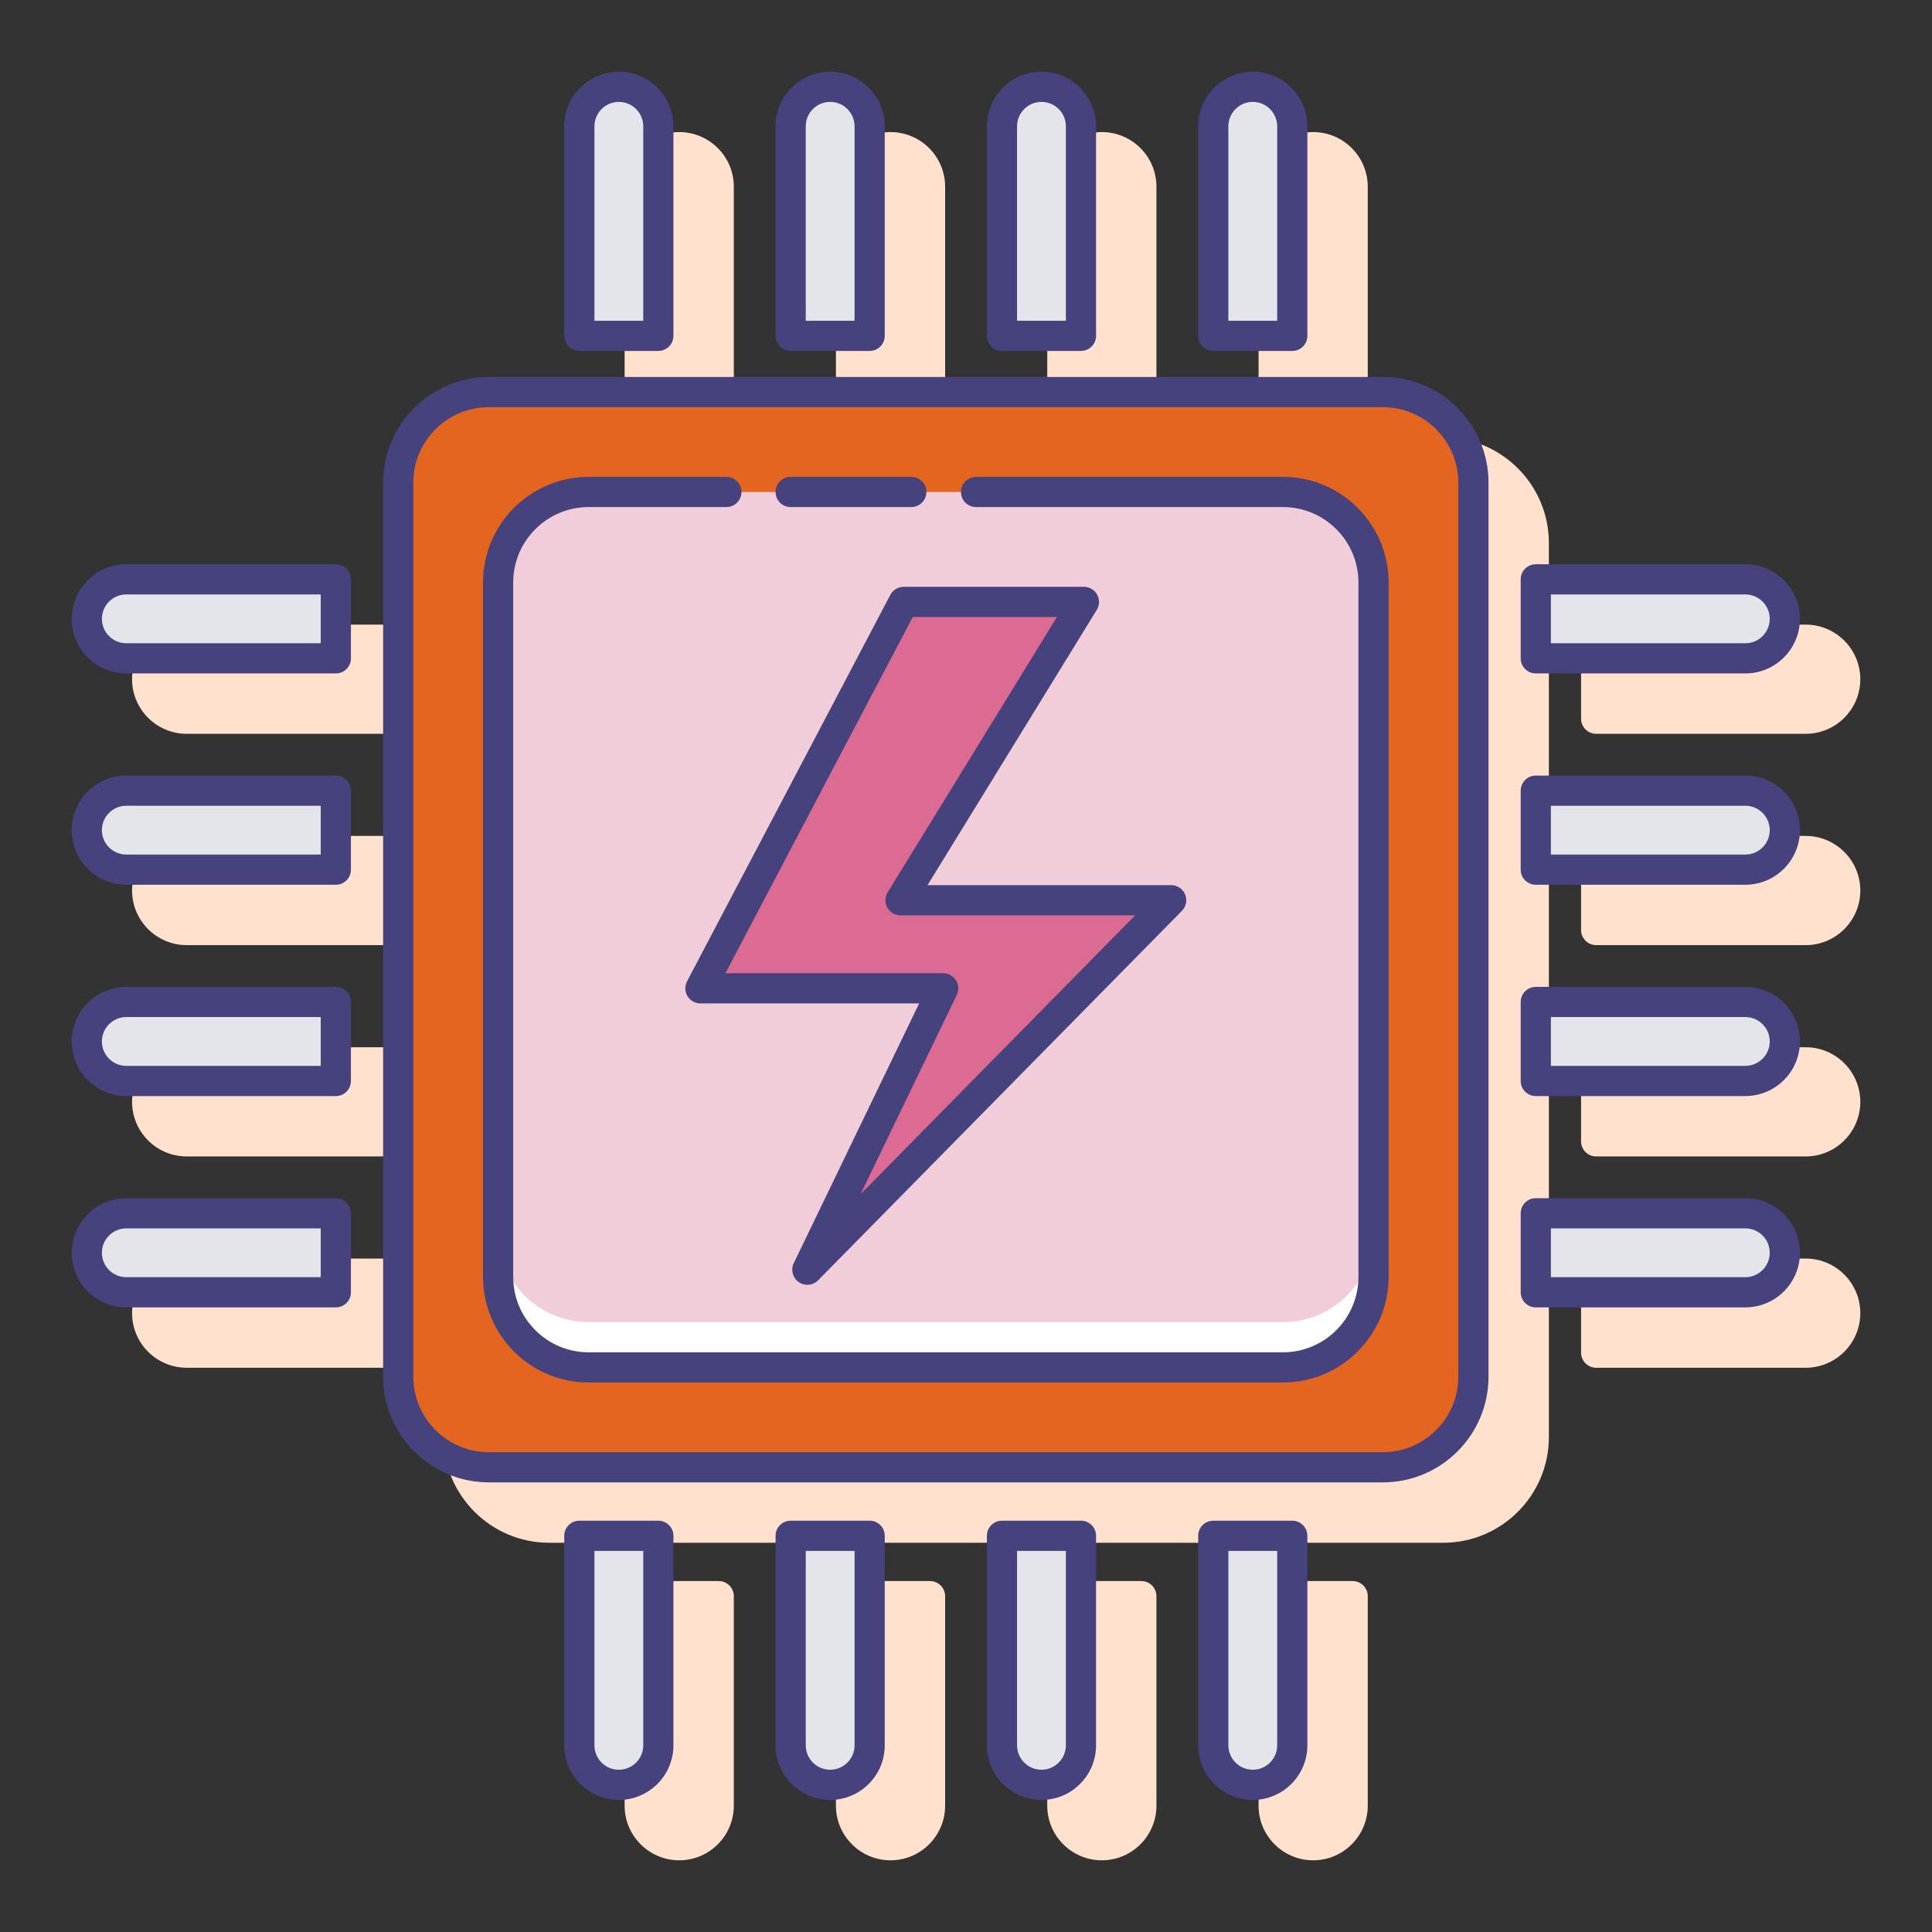 <svg xmlns="http://www.w3.org/2000/svg" xmlns:xlink="http://www.w3.org/1999/xlink" id="Layer_1" x="0px" y="0px" viewBox="0 0 128 128" style="enable-background:new 0 0 128 128;" xml:space="preserve" width="128px" height="128px"><rect x="0" y="0" width="128" height="128" fill="#333333" stroke="none"/><style type="text/css">.st0 { fill: rgb(255, 225, 205); }.st1 { fill: rgb(130, 115, 220); }.st2 { fill: rgb(220, 107, 147); }.st3 { fill: rgb(255, 255, 255); }.st4 { fill: rgb(240, 205, 217); }.st5 { fill: rgb(227, 101, 32); }.st6 { fill: rgb(69, 66, 125); }.st7 { fill: rgb(228, 229, 234); }</style><g>	<g>		<g>			<path class="st0" d="M95.617,28.976H36.383c-3.859,0-7,3.141-7,7v59.235c0,3.859,3.141,7,7,7h59.234c3.859,0,7-3.141,7-7V35.976     C102.617,32.116,99.477,28.976,95.617,28.976z"></path>		</g>		<g>			<path class="st0" d="M105.75,48.617h13.883c1.994,0,3.617-1.623,3.617-3.617s-1.623-3.617-3.617-3.617H105.75     c-0.553,0-1,0.447-1,1v5.234C104.75,48.17,105.197,48.617,105.75,48.617z"></path>		</g>		<g>			<path class="st0" d="M119.633,55.383H105.75c-0.553,0-1,0.447-1,1v5.234c0,0.553,0.447,1,1,1h13.883     c1.994,0,3.617-1.623,3.617-3.617S121.627,55.383,119.633,55.383z"></path>		</g>		<g>			<path class="st0" d="M119.633,69.383H105.75c-0.553,0-1,0.447-1,1v5.234c0,0.553,0.447,1,1,1h13.883     c1.994,0,3.617-1.623,3.617-3.617S121.627,69.383,119.633,69.383z"></path>		</g>		<g>			<path class="st0" d="M119.633,83.383H105.75c-0.553,0-1,0.447-1,1v5.234c0,0.553,0.447,1,1,1h13.883     c1.994,0,3.617-1.623,3.617-3.617S121.627,83.383,119.633,83.383z"></path>		</g>		<g>			<path class="st0" d="M26.25,41.383H12.367c-1.994,0-3.617,1.623-3.617,3.617s1.623,3.617,3.617,3.617H26.25c0.553,0,1-0.447,1-1     v-5.234C27.25,41.83,26.803,41.383,26.25,41.383z"></path>		</g>		<g>			<path class="st0" d="M26.25,55.383H12.367c-1.994,0-3.617,1.623-3.617,3.617s1.623,3.617,3.617,3.617H26.25c0.553,0,1-0.447,1-1     v-5.234C27.25,55.83,26.803,55.383,26.25,55.383z"></path>		</g>		<g>			<path class="st0" d="M26.25,69.383H12.367c-1.994,0-3.617,1.623-3.617,3.617s1.623,3.617,3.617,3.617H26.25c0.553,0,1-0.447,1-1     v-5.234C27.25,69.83,26.803,69.383,26.25,69.383z"></path>		</g>		<g>			<path class="st0" d="M26.25,83.383H12.367c-1.994,0-3.617,1.623-3.617,3.617s1.623,3.617,3.617,3.617H26.25c0.553,0,1-0.447,1-1     v-5.234C27.25,83.83,26.803,83.383,26.25,83.383z"></path>		</g>		<g>			<path class="st0" d="M89.617,104.75h-5.234c-0.553,0-1,0.447-1,1v13.883c0,1.994,1.623,3.617,3.617,3.617     s3.617-1.623,3.617-3.617V105.75C90.617,105.197,90.17,104.75,89.617,104.75z"></path>		</g>		<g>			<path class="st0" d="M75.617,104.75h-5.234c-0.553,0-1,0.447-1,1v13.883c0,1.994,1.623,3.617,3.617,3.617     s3.617-1.623,3.617-3.617V105.75C76.617,105.197,76.17,104.75,75.617,104.75z"></path>		</g>		<g>			<path class="st0" d="M61.617,104.75h-5.234c-0.553,0-1,0.447-1,1v13.883c0,1.994,1.623,3.617,3.617,3.617     s3.617-1.623,3.617-3.617V105.75C62.617,105.197,62.17,104.75,61.617,104.75z"></path>		</g>		<g>			<path class="st0" d="M47.617,104.75h-5.234c-0.553,0-1,0.447-1,1v13.883c0,1.994,1.623,3.617,3.617,3.617     s3.617-1.623,3.617-3.617V105.75C48.617,105.197,48.17,104.75,47.617,104.75z"></path>		</g>		<g>			<path class="st0" d="M84.383,27.25h5.234c0.553,0,1-0.447,1-1V12.367c0-1.994-1.623-3.617-3.617-3.617s-3.617,1.623-3.617,3.617     V26.25C83.383,26.803,83.83,27.25,84.383,27.25z"></path>		</g>		<g>			<path class="st0" d="M70.383,27.25h5.234c0.553,0,1-0.447,1-1V12.367c0-1.994-1.623-3.617-3.617-3.617s-3.617,1.623-3.617,3.617     V26.25C69.383,26.803,69.83,27.25,70.383,27.25z"></path>		</g>		<g>			<path class="st0" d="M56.383,27.25h5.234c0.553,0,1-0.447,1-1V12.367c0-1.994-1.623-3.617-3.617-3.617s-3.617,1.623-3.617,3.617     V26.25C55.383,26.803,55.83,27.25,56.383,27.25z"></path>		</g>		<g>			<path class="st0" d="M42.383,27.25h5.234c0.553,0,1-0.447,1-1V12.367c0-1.994-1.623-3.617-3.617-3.617s-3.617,1.623-3.617,3.617     V26.25C41.383,26.803,41.83,27.25,42.383,27.25z"></path>		</g>	</g>	<g>		<path class="st5" d="M91.618,25.976H32.382c-3.314,0-6,2.686-6,6v59.235c0,3.314,2.686,6,6,6h59.235c3.314,0,6-2.686,6-6V31.976    C97.618,28.662,94.931,25.976,91.618,25.976z"></path>		<path class="st4" d="M85,32.593H39c-3.314,0-6,2.686-6,6v46c0,3.314,2.686,6,6,6h46c3.314,0,6-2.686,6-6v-46    C91,35.28,88.314,32.593,85,32.593z"></path>		<g>			<path class="st3" d="M85,87.593H39c-3.314,0-6-2.686-6-6v3c0,3.314,2.686,6,6,6h46c3.314,0,6-2.686,6-6v-3     C91,84.907,88.314,87.593,85,87.593z"></path>		</g>		<g>			<g>				<path class="st7" d="M115.633,38.383H101.75v5.235h13.883c1.445,0,2.617-1.172,2.617-2.617      C118.25,39.554,117.079,38.383,115.633,38.383z"></path>				<path class="st7" d="M115.633,52.383H101.75v5.235h13.883c1.445,0,2.617-1.172,2.617-2.617      C118.25,53.554,117.079,52.383,115.633,52.383z"></path>				<path class="st7" d="M115.633,66.383H101.75v5.235h13.883c1.445,0,2.617-1.172,2.617-2.617S117.079,66.383,115.633,66.383z"></path>				<path class="st7" d="M115.633,80.383H101.75v5.235h13.883c1.445,0,2.617-1.172,2.617-2.617      C118.25,81.555,117.079,80.383,115.633,80.383z"></path>			</g>			<g>				<path class="st7" d="M8.367,38.383H22.25v5.235H8.367c-1.445,0-2.617-1.172-2.617-2.617C5.75,39.554,6.922,38.383,8.367,38.383z      "></path>				<path class="st7" d="M8.367,52.383H22.25v5.235H8.367c-1.445,0-2.617-1.172-2.617-2.617C5.75,53.554,6.922,52.383,8.367,52.383z      "></path>				<path class="st7" d="M8.367,66.383H22.25v5.235H8.367c-1.445,0-2.617-1.172-2.617-2.617S6.922,66.383,8.367,66.383z"></path>				<path class="st7" d="M8.367,80.383H22.25v5.235H8.367c-1.445,0-2.617-1.172-2.617-2.617C5.75,81.555,6.922,80.383,8.367,80.383z      "></path>			</g>		</g>		<g>			<g>				<path class="st7" d="M85.618,115.633V101.75l-5.235,0v13.883c0,1.445,1.172,2.617,2.617,2.617      C84.446,118.25,85.618,117.079,85.618,115.633z"></path>				<path class="st7" d="M71.617,115.633l0-13.883h-5.235l0,13.883c0,1.445,1.172,2.617,2.617,2.617S71.617,117.079,71.617,115.633z      "></path>				<path class="st7" d="M57.617,115.633l0-13.883h-5.235l0,13.883c0,1.445,1.172,2.617,2.617,2.617S57.617,117.079,57.617,115.633z      "></path>				<path class="st7" d="M43.617,115.633l0-13.883l-5.235,0l0,13.883c0,1.445,1.172,2.617,2.617,2.617      S43.617,117.079,43.617,115.633z"></path>			</g>			<g>				<path class="st7" d="M85.618,8.367l0,13.883l-5.235,0l0-13.883c0-1.445,1.172-2.617,2.617-2.617      C84.446,5.75,85.618,6.922,85.618,8.367z"></path>				<path class="st7" d="M71.617,8.367V22.25l-5.235,0l0-13.883c0-1.445,1.172-2.617,2.617-2.617      C70.446,5.75,71.617,6.922,71.617,8.367z"></path>				<path class="st7" d="M57.617,8.367l0,13.883l-5.235,0l0-13.883c0-1.445,1.172-2.617,2.617-2.617S57.617,6.922,57.617,8.367z"></path>				<path class="st7" d="M43.617,8.367l0,13.883l-5.235,0l0-13.883c0-1.445,1.172-2.617,2.617-2.617S43.617,6.922,43.617,8.367z"></path>			</g>		</g>		<g>			<g>				<polygon class="st2" points="59.871,39.879 71.814,39.879 59.662,59.643 77.595,59.643 53.492,84.122 62.49,65.479       46.405,65.479     "></polygon>				<g>					<path class="st6" d="M91.617,24.976H32.383c-3.859,0-7,3.141-7,7v59.235c0,3.859,3.141,7,7,7h59.234c3.859,0,7-3.141,7-7       V31.976C98.617,28.116,95.476,24.976,91.617,24.976z M96.617,91.211c0,2.757-2.243,5-5,5H32.383c-2.757,0-5-2.243-5-5V31.976       c0-2.757,2.243-5,5-5h59.234c2.757,0,5,2.243,5,5V91.211z"></path>					<path class="st6" d="M85,31.594H64.667c-0.553,0-1,0.447-1,1s0.447,1,1,1H85c2.757,0,5,2.243,5,5v46c0,2.757-2.243,5-5,5H39       c-2.757,0-5-2.243-5-5v-46c0-2.757,2.243-5,5-5h9.125c0.553,0,1-0.447,1-1s-0.447-1-1-1H39c-3.859,0-7,3.141-7,7v46       c0,3.859,3.141,7,7,7h46c3.859,0,7-3.141,7-7v-46C92,34.734,88.859,31.594,85,31.594z"></path>					<path class="st6" d="M52.383,33.594h7.992c0.553,0,1-0.447,1-1s-0.447-1-1-1h-7.992c-0.553,0-1,0.447-1,1       S51.83,33.594,52.383,33.594z"></path>					<path class="st6" d="M101.75,44.617h13.883c1.994,0,3.617-1.623,3.617-3.617s-1.623-3.617-3.617-3.617H101.75       c-0.553,0-1,0.447-1,1v5.234C100.75,44.17,101.197,44.617,101.75,44.617z M102.75,39.383h12.883       c0.892,0,1.617,0.726,1.617,1.617s-0.726,1.617-1.617,1.617H102.75V39.383z"></path>					<path class="st6" d="M115.633,51.383H101.75c-0.553,0-1,0.447-1,1v5.234c0,0.553,0.447,1,1,1h13.883       c1.994,0,3.617-1.623,3.617-3.617S117.627,51.383,115.633,51.383z M115.633,56.617H102.75v-3.234h12.883       c0.892,0,1.617,0.726,1.617,1.617S116.524,56.617,115.633,56.617z"></path>					<path class="st6" d="M115.633,65.383H101.75c-0.553,0-1,0.447-1,1v5.234c0,0.553,0.447,1,1,1h13.883       c1.994,0,3.617-1.623,3.617-3.617S117.627,65.383,115.633,65.383z M115.633,70.617H102.75v-3.234h12.883       c0.892,0,1.617,0.726,1.617,1.617S116.524,70.617,115.633,70.617z"></path>					<path class="st6" d="M115.633,79.383H101.75c-0.553,0-1,0.447-1,1v5.234c0,0.553,0.447,1,1,1h13.883       c1.994,0,3.617-1.623,3.617-3.617S117.627,79.383,115.633,79.383z M115.633,84.617H102.75v-3.234h12.883       c0.892,0,1.617,0.726,1.617,1.617S116.524,84.617,115.633,84.617z"></path>					<path class="st6" d="M22.25,37.383H8.367c-1.994,0-3.617,1.623-3.617,3.617s1.623,3.617,3.617,3.617H22.25c0.553,0,1-0.447,1-1       v-5.234C23.25,37.83,22.803,37.383,22.25,37.383z M21.25,42.617H8.367c-0.892,0-1.617-0.726-1.617-1.617       s0.726-1.617,1.617-1.617H21.25V42.617z"></path>					<path class="st6" d="M22.25,51.383H8.367c-1.994,0-3.617,1.623-3.617,3.617s1.623,3.617,3.617,3.617H22.25c0.553,0,1-0.447,1-1       v-5.234C23.25,51.83,22.803,51.383,22.25,51.383z M21.25,56.617H8.367c-0.892,0-1.617-0.726-1.617-1.617       s0.726-1.617,1.617-1.617H21.25V56.617z"></path>					<path class="st6" d="M22.25,65.383H8.367c-1.994,0-3.617,1.623-3.617,3.617s1.623,3.617,3.617,3.617H22.25c0.553,0,1-0.447,1-1       v-5.234C23.25,65.83,22.803,65.383,22.25,65.383z M21.25,70.617H8.367c-0.892,0-1.617-0.726-1.617-1.617       s0.726-1.617,1.617-1.617H21.25V70.617z"></path>					<path class="st6" d="M22.25,79.383H8.367c-1.994,0-3.617,1.623-3.617,3.617s1.623,3.617,3.617,3.617H22.25c0.553,0,1-0.447,1-1       v-5.234C23.25,79.83,22.803,79.383,22.25,79.383z M21.25,84.617H8.367c-0.892,0-1.617-0.726-1.617-1.617       s0.726-1.617,1.617-1.617H21.25V84.617z"></path>					<path class="st6" d="M85.617,100.75h-5.234c-0.553,0-1,0.447-1,1v13.883c0,1.994,1.623,3.617,3.617,3.617       s3.617-1.623,3.617-3.617V101.75C86.617,101.197,86.17,100.75,85.617,100.75z M84.617,115.633c0,0.892-0.726,1.617-1.617,1.617       s-1.617-0.726-1.617-1.617V102.75h3.234V115.633z"></path>					<path class="st6" d="M71.617,100.75h-5.234c-0.553,0-1,0.447-1,1v13.883c0,1.994,1.623,3.617,3.617,3.617       s3.617-1.623,3.617-3.617V101.75C72.617,101.197,72.17,100.75,71.617,100.75z M70.617,115.633c0,0.892-0.726,1.617-1.617,1.617       s-1.617-0.726-1.617-1.617V102.75h3.234V115.633z"></path>					<path class="st6" d="M57.617,100.75h-5.234c-0.553,0-1,0.447-1,1v13.883c0,1.994,1.623,3.617,3.617,3.617       s3.617-1.623,3.617-3.617V101.75C58.617,101.197,58.17,100.75,57.617,100.75z M56.617,115.633c0,0.892-0.726,1.617-1.617,1.617       s-1.617-0.726-1.617-1.617V102.75h3.234V115.633z"></path>					<path class="st6" d="M43.617,100.75h-5.234c-0.553,0-1,0.447-1,1v13.883c0,1.994,1.623,3.617,3.617,3.617       s3.617-1.623,3.617-3.617V101.75C44.617,101.197,44.17,100.75,43.617,100.75z M42.617,115.633c0,0.892-0.726,1.617-1.617,1.617       s-1.617-0.726-1.617-1.617V102.75h3.234V115.633z"></path>					<path class="st6" d="M80.383,23.25h5.234c0.553,0,1-0.447,1-1V8.367c0-1.994-1.623-3.617-3.617-3.617s-3.617,1.623-3.617,3.617       V22.25C79.383,22.803,79.83,23.25,80.383,23.25z M81.383,8.367c0-0.892,0.726-1.617,1.617-1.617s1.617,0.726,1.617,1.617V21.25       h-3.234V8.367z"></path>					<path class="st6" d="M66.383,23.25h5.234c0.553,0,1-0.447,1-1V8.367c0-1.994-1.623-3.617-3.617-3.617s-3.617,1.623-3.617,3.617       V22.25C65.383,22.803,65.83,23.25,66.383,23.25z M67.383,8.367c0-0.892,0.726-1.617,1.617-1.617s1.617,0.726,1.617,1.617V21.25       h-3.234V8.367z"></path>					<path class="st6" d="M52.383,23.25h5.234c0.553,0,1-0.447,1-1V8.367c0-1.994-1.623-3.617-3.617-3.617s-3.617,1.623-3.617,3.617       V22.25C51.383,22.803,51.83,23.25,52.383,23.25z M53.383,8.367c0-0.892,0.726-1.617,1.617-1.617s1.617,0.726,1.617,1.617V21.25       h-3.234V8.367z"></path>					<path class="st6" d="M38.383,23.25h5.234c0.553,0,1-0.447,1-1V8.367c0-1.994-1.623-3.617-3.617-3.617s-3.617,1.623-3.617,3.617       V22.25C37.383,22.803,37.83,23.25,38.383,23.25z M39.383,8.367c0-0.892,0.726-1.617,1.617-1.617s1.617,0.726,1.617,1.617V21.25       h-3.234V8.367z"></path>					<path class="st6" d="M72.687,39.391c-0.177-0.315-0.511-0.512-0.873-0.512H59.871c-0.371,0-0.712,0.206-0.885,0.534       L45.52,65.014c-0.163,0.311-0.152,0.683,0.028,0.982c0.182,0.3,0.506,0.483,0.856,0.483h14.492l-8.307,17.208       c-0.213,0.44-0.075,0.971,0.324,1.252c0.174,0.123,0.376,0.183,0.576,0.183c0.26,0,0.519-0.102,0.713-0.299l24.104-24.479       c0.282-0.287,0.365-0.716,0.21-1.088c-0.156-0.371-0.52-0.613-0.923-0.613H61.451l11.215-18.241       C72.856,40.094,72.864,39.707,72.687,39.391z M58.81,59.12c-0.19,0.309-0.198,0.695-0.021,1.012       c0.177,0.315,0.511,0.512,0.873,0.512h15.546L57.018,79.114l6.372-13.2c0.149-0.31,0.13-0.675-0.054-0.966       c-0.183-0.292-0.503-0.469-0.847-0.469H48.061l12.413-23.601h9.551L58.81,59.12z"></path>				</g>			</g>		</g>	</g></g></svg>